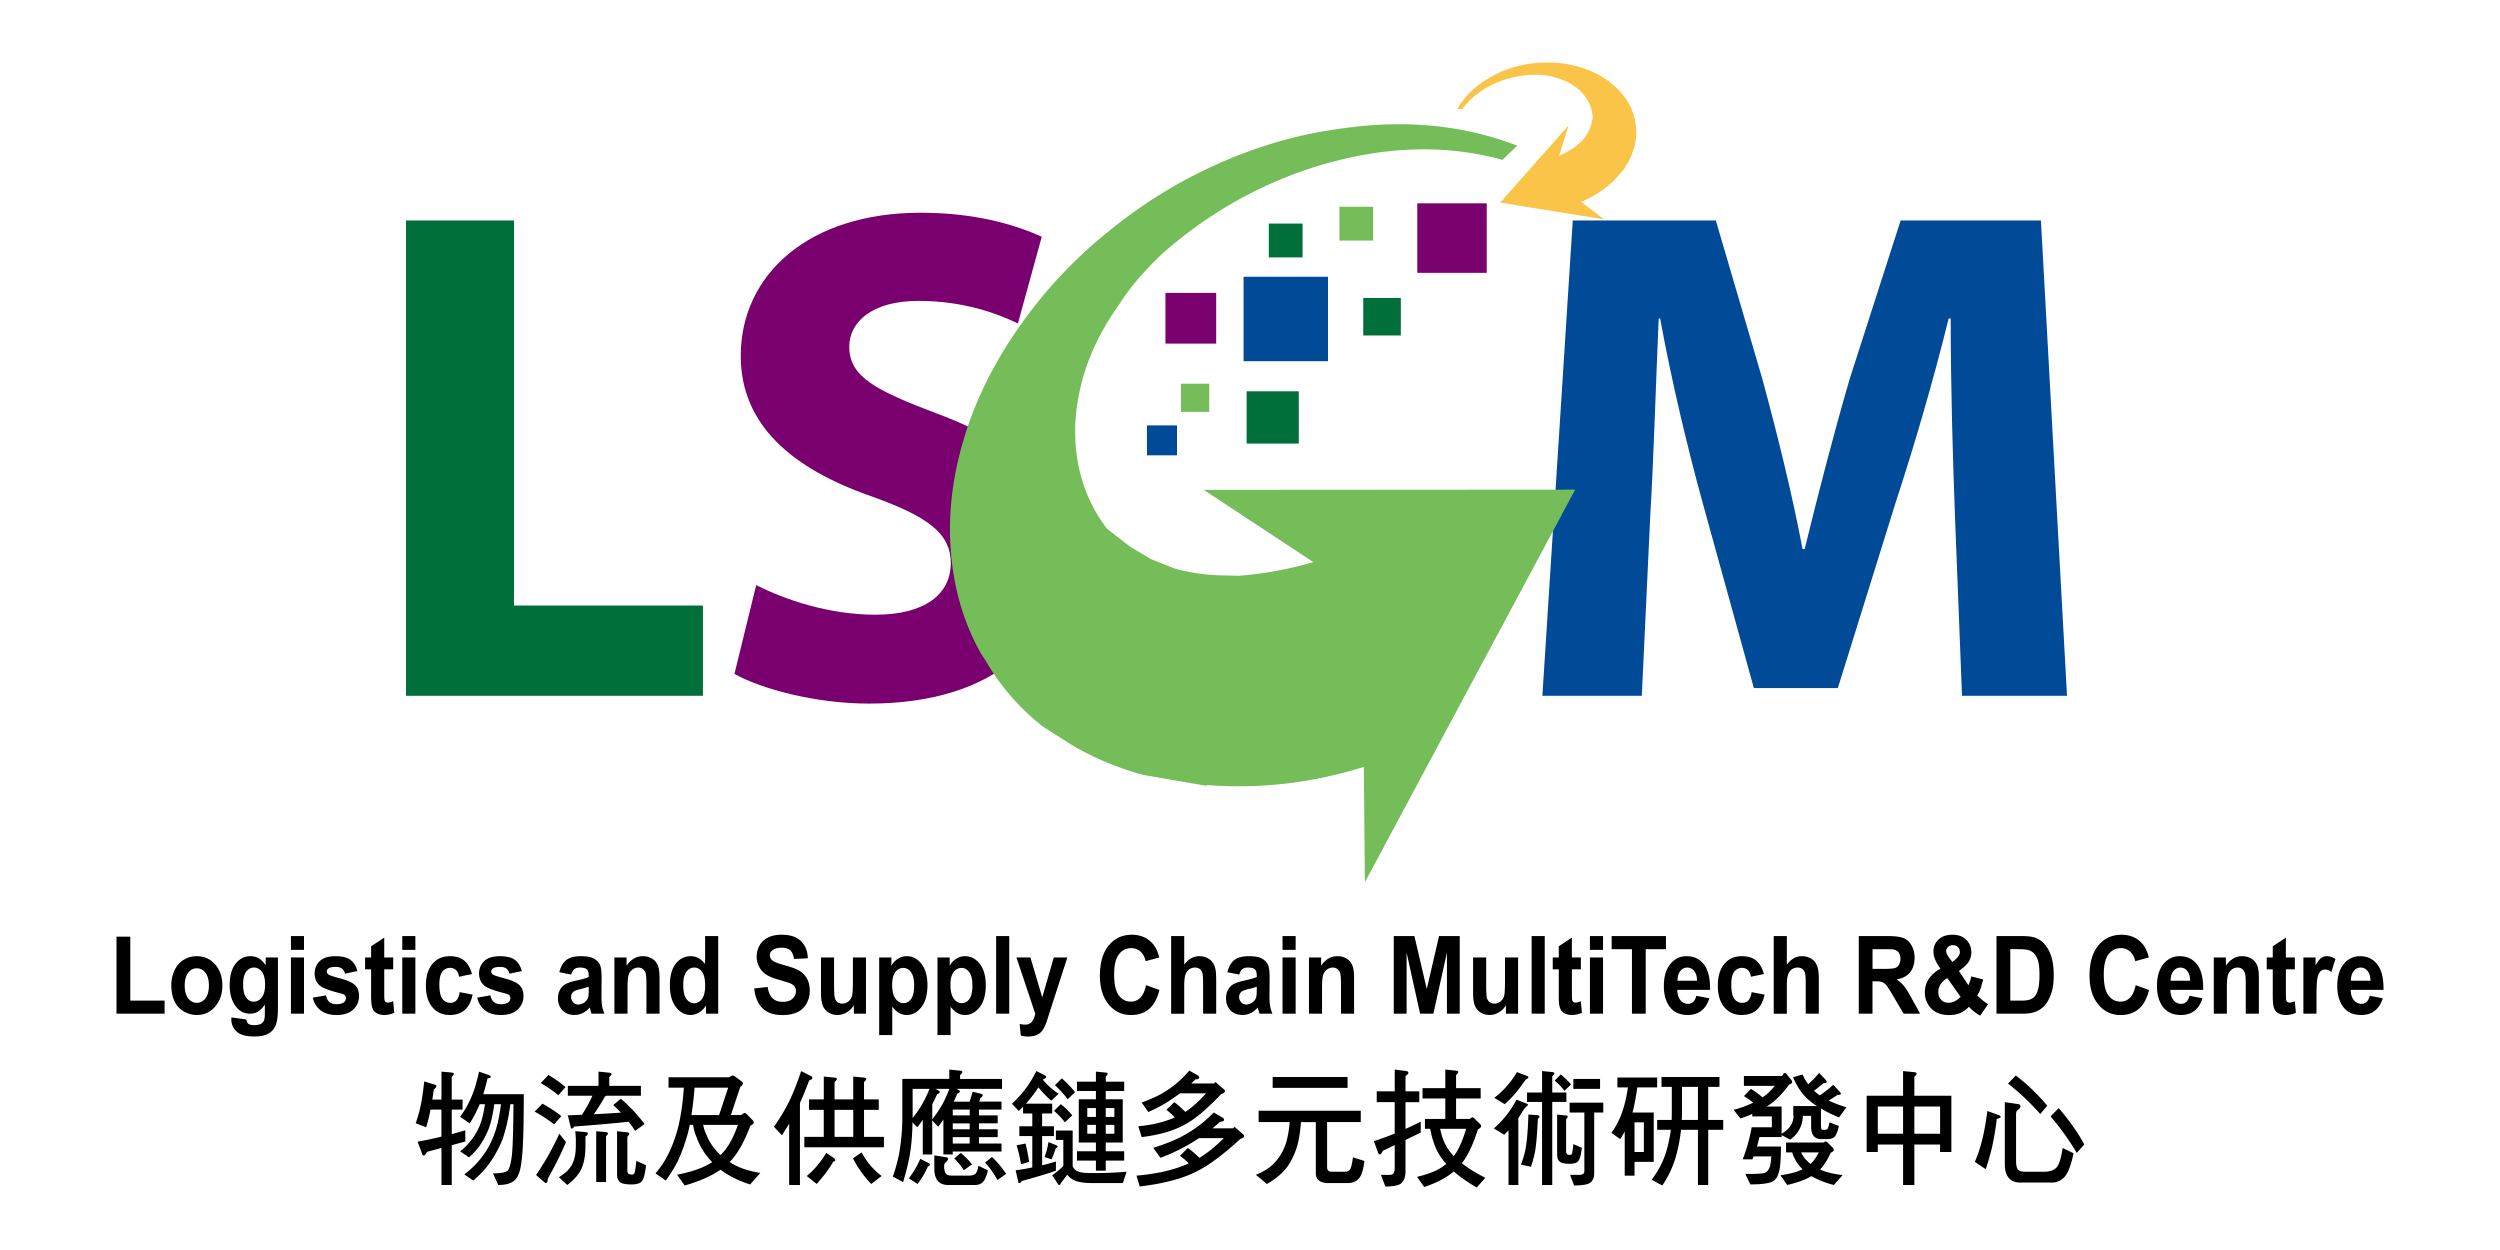 <svg xmlns="http://www.w3.org/2000/svg" width="200" height="100" xml:space="preserve">
  <path d="M9.32 81.095v-6.159h1.103v5.113h2.744v1.046H9.32zM13.704 78.785c0-.397.085-.778.257-1.15a1.93 1.93 0 0 1 .729-.848 1.975 1.975 0 0 1 1.054-.291c.598 0 1.089.223 1.472.664.383.441.574 1.001.574 1.676 0 .68-.193 1.244-.579 1.69a1.85 1.85 0 0 1-1.459.673c-.362 0-.709-.094-1.039-.28a1.807 1.807 0 0 1-.751-.819c-.173-.361-.258-.8-.258-1.315zm1.073.061c0 .447.093.787.279 1.026.188.236.417.355.69.355.273 0 .502-.119.687-.355.185-.239.279-.583.279-1.034 0-.441-.094-.778-.279-1.018-.185-.236-.414-.354-.687-.354-.274 0-.503.118-.69.354-.185.24-.279.58-.279 1.026zM18.512 81.392l1.197.164c.02.16.066.268.139.327.1.085.256.128.469.128.274 0 .479-.047.615-.142a.56.56 0 0 0 .209-.3c.032-.099.047-.281.047-.545v-.658c-.313.485-.707.729-1.185.729-.531 0-.953-.256-1.264-.768-.244-.403-.365-.905-.365-1.506 0-.755.16-1.332.479-1.729.319-.399.717-.598 1.192-.598.488 0 .893.244 1.21.732v-.631h.979v4.036c0 .532-.038.928-.115 1.19a1.527 1.527 0 0 1-.324.619 1.423 1.423 0 0 1-.557.353c-.232.084-.526.126-.881.126-.671 0-1.146-.13-1.428-.393a1.297 1.297 0 0 1-.421-.993c0-.036.001-.084.004-.141zm.936-2.64c0 .477.081.828.244 1.05.164.221.364.332.603.332.255 0 .472-.114.648-.34.176-.229.264-.566.264-1.01 0-.469-.083-.814-.253-1.039-.168-.226-.382-.341-.641-.341-.25 0-.457.112-.621.334-.163.222-.244.56-.244 1.014zM23.274 75.988v-1.102h1.046v1.102h-1.046zm0 5.107v-4.498h1.046v4.498h-1.046zM25.025 79.812l1.051-.183c.045.232.136.409.272.527.136.119.328.181.574.181.271 0 .475-.058.612-.17a.399.399 0 0 0 .138-.317.34.34 0 0 0-.074-.225c-.052-.057-.169-.109-.351-.155-.846-.214-1.381-.406-1.606-.582-.313-.242-.47-.58-.47-1.012 0-.39.137-.717.406-.983.271-.265.691-.397 1.261-.397.542 0 .944.101 1.208.302.264.201.445.497.544.888l-.988.209a.714.714 0 0 0-.24-.404c-.118-.093-.286-.138-.505-.138-.275 0-.474.043-.593.131a.29.29 0 0 0-.015.456c.094.081.421.189.979.336.557.143.947.32 1.169.529.218.212.328.507.328.886 0 .412-.152.767-.456 1.063-.303.297-.75.445-1.345.445-.54 0-.966-.124-1.28-.374a1.737 1.737 0 0 1-.619-1.013zM31.456 76.597v.949h-.716v1.813c0 .368.006.579.02.639a.252.252 0 0 0 .093.151c.048.042.107.06.177.06.098 0 .237-.037.422-.111l.089.922a1.892 1.892 0 0 1-.828.179c-.189 0-.359-.039-.51-.108a.75.75 0 0 1-.333-.28 1.163 1.163 0 0 1-.147-.464 6.54 6.54 0 0 1-.035-.838v-1.962h-.481v-.949h.481v-.894l1.052-.693v1.587h.716zM32.182 75.988v-1.102h1.048v1.102h-1.048zm0 5.107v-4.498h1.048v4.498h-1.048zM37.756 77.926l-1.034.212c-.034-.233-.113-.409-.236-.527a.654.654 0 0 0-.479-.179.748.748 0 0 0-.625.307c-.155.204-.233.545-.233 1.027 0 .534.08.911.238 1.131s.369.331.634.331a.65.65 0 0 0 .489-.193c.126-.129.215-.35.268-.663l1.029.198c-.107.537-.312.943-.615 1.218-.304.273-.709.411-1.219.411-.579 0-1.041-.21-1.385-.625-.344-.415-.517-.988-.517-1.724 0-.742.173-1.321.518-1.733.346-.415.814-.621 1.401-.621.482 0 .866.118 1.15.353.286.237.491.596.616 1.077zM38.18 79.812l1.051-.183c.046.232.136.409.272.527.138.119.328.181.574.181.271 0 .475-.058.612-.17a.393.393 0 0 0 .138-.317.341.341 0 0 0-.075-.225c-.051-.057-.168-.109-.351-.155-.844-.214-1.379-.406-1.605-.582-.313-.242-.47-.58-.47-1.012 0-.39.136-.717.407-.983.271-.265.691-.397 1.261-.397.541 0 .944.101 1.206.302.265.201.446.497.545.888l-.988.209a.71.71 0 0 0-.241-.404c-.119-.093-.287-.138-.505-.138-.277 0-.474.043-.593.131a.294.294 0 0 0-.119.243c0 .082.036.155.104.213.095.081.421.189.978.336.559.143.948.32 1.169.529.218.212.328.507.328.886 0 .412-.151.767-.454 1.063-.303.297-.753.445-1.347.445-.539 0-.966-.124-1.28-.374a1.745 1.745 0 0 1-.617-1.013zM45.698 77.968l-.95-.192c.107-.436.291-.757.552-.968.26-.207.648-.313 1.163-.313.466 0 .815.062 1.043.188.229.126.39.285.482.479.094.194.141.549.141 1.065l-.012 1.388c0 .396.018.689.052.876.033.188.095.389.188.604H47.32a5.264 5.264 0 0 1-.101-.351 1.598 1.598 0 0 0-.037-.14c-.18.197-.371.345-.575.445-.203.097-.42.148-.653.148-.407 0-.728-.126-.962-.377-.236-.254-.354-.572-.354-.954 0-.255.054-.48.16-.68.108-.199.258-.352.449-.458.193-.107.471-.198.834-.277.49-.104.829-.202 1.017-.292v-.118c0-.229-.049-.393-.148-.49-.1-.096-.288-.147-.563-.147-.187 0-.333.044-.436.126-.103.085-.188.23-.253.438zm1.402.967a6.613 6.613 0 0 1-.637.184c-.291.069-.481.138-.571.207a.513.513 0 0 0-.205.419.62.62 0 0 0 .164.433c.109.12.249.184.417.184a.856.856 0 0 0 .541-.214.743.743 0 0 0 .25-.394c.027-.104.04-.295.04-.579v-.24zM52.764 81.095h-1.049v-2.294c0-.485-.022-.8-.066-.944a.657.657 0 0 0-.218-.333.587.587 0 0 0-.364-.119.77.77 0 0 0-.489.172.83.83 0 0 0-.296.449c-.053.185-.08.53-.08 1.031v2.038h-1.049v-4.498h.973v.66c.345-.508.781-.762 1.305-.762.231 0 .441.046.634.144.192.093.336.213.434.361.099.145.166.314.206.497.039.188.059.455.059.803v2.795zM57.455 81.095h-.972v-.661c-.162.259-.353.45-.572.575-.22.124-.442.189-.666.189-.454 0-.844-.212-1.168-.628-.323-.414-.487-.996-.487-1.741 0-.763.159-1.343.474-1.739.314-.396.715-.595 1.198-.595.441 0 .824.209 1.146.625v-2.234h1.047v6.209zM54.66 78.75c0 .479.058.827.176 1.042.169.311.405.465.709.465.24 0 .445-.117.615-.348.167-.234.252-.583.252-1.044 0-.519-.081-.892-.245-1.116-.165-.229-.375-.344-.63-.344-.249 0-.457.112-.625.338-.168.223-.252.558-.252 1.007zM60.337 79.075l1.074-.118c.064.409.195.71.393.902s.464.288.8.288c.355 0 .623-.085.803-.256a.801.801 0 0 0 .27-.601.613.613 0 0 0-.114-.374c-.076-.104-.208-.194-.396-.27-.129-.05-.424-.14-.884-.271-.591-.166-1.006-.37-1.245-.613a1.722 1.722 0 0 1-.503-1.252c0-.315.079-.611.238-.888.158-.273.384-.482.682-.627.297-.145.655-.217 1.076-.217.686 0 1.202.169 1.55.514.345.342.528.797.544 1.368l-1.103.057c-.047-.322-.148-.551-.304-.69-.156-.141-.389-.21-.699-.21-.321 0-.572.074-.754.225a.474.474 0 0 0-.174.387c0 .145.055.271.163.375.14.134.478.272 1.015.417.537.142.934.29 1.191.446.258.151.458.365.604.631.145.265.218.596.218.988 0 .355-.087.689-.26.999-.175.311-.42.541-.738.691-.319.153-.715.229-1.189.229-.691 0-1.222-.181-1.591-.545-.374-.363-.594-.889-.667-1.585zM68.307 81.095v-.673a1.612 1.612 0 0 1-.568.566c-.236.139-.483.21-.744.21a1.31 1.31 0 0 1-.715-.201c-.213-.133-.365-.319-.459-.559s-.143-.571-.143-.996v-2.846h1.048v2.067c0 .632.019 1.02.057 1.164.04.139.11.256.211.339a.605.605 0 0 0 .387.122c.18 0 .339-.056.481-.164a.852.852 0 0 0 .291-.418c.051-.165.079-.568.079-1.212v-1.898h1.047v4.498h-.972zM70.335 76.597h.976v.66c.128-.225.299-.41.516-.55a1.27 1.27 0 0 1 .719-.212c.459 0 .85.205 1.17.612.32.412.481.98.481 1.714 0 .749-.163 1.335-.486 1.749-.323.416-.714.628-1.173.628a1.23 1.23 0 0 1-.595-.148c-.178-.101-.365-.269-.563-.51v2.267h-1.046v-6.21zm1.037 2.173c0 .504.088.879.266 1.121.176.241.39.361.644.361.244 0 .446-.112.607-.333.163-.222.243-.584.243-1.09 0-.472-.083-.821-.25-1.051-.167-.229-.373-.343-.619-.343-.256 0-.468.112-.637.337-.169.226-.254.559-.254.998zM74.998 76.597h.977v.66c.127-.225.298-.41.515-.55a1.27 1.27 0 0 1 .719-.212c.461 0 .851.205 1.172.612.319.412.481.98.481 1.714 0 .749-.163 1.335-.486 1.749-.323.416-.715.628-1.173.628-.22 0-.418-.052-.596-.148-.179-.101-.365-.269-.562-.51v2.267h-1.047v-6.21zm1.037 2.173c0 .504.088.879.264 1.121.177.241.392.361.646.361.243 0 .446-.112.608-.333.161-.222.241-.584.241-1.09 0-.472-.083-.821-.25-1.051-.166-.229-.373-.343-.62-.343-.255 0-.467.112-.637.337-.168.226-.252.559-.252.998zM79.692 81.095v-6.209h1.048v6.209h-1.048zM81.316 76.597h1.117l.946 3.194.925-3.194h1.084l-1.398 4.328-.248.784a3.494 3.494 0 0 1-.265.603 1.27 1.27 0 0 1-.287.336c-.107.087-.24.153-.397.202-.16.049-.336.071-.535.071a2.4 2.4 0 0 1-.593-.071l-.093-.934c.164.037.311.055.444.055.243 0 .423-.079.539-.241.118-.164.207-.368.269-.621l-1.508-4.512zM91.684 78.812l1.07.387c-.166.677-.438 1.183-.817 1.51-.382.33-.866.493-1.452.493-.727 0-1.324-.282-1.791-.846-.468-.562-.702-1.333-.702-2.31 0-1.031.235-1.839.705-2.407.471-.572 1.086-.859 1.853-.859.67 0 1.213.225 1.629.674.25.266.436.646.561 1.144l-1.093.296c-.063-.321-.198-.575-.405-.762a1.059 1.059 0 0 0-.745-.28c-.407 0-.734.167-.987.496-.252.33-.378.866-.378 1.605 0 .786.125 1.344.374 1.677.248.334.571.5.969.5.293 0 .546-.104.755-.317.211-.213.362-.547.454-1.001zM94.738 74.886v2.283c.338-.448.743-.674 1.21-.674.241 0 .459.05.653.153.194.101.341.23.437.39.099.156.166.332.203.525.036.19.054.489.054.893v2.639h-1.048v-2.377c0-.472-.02-.771-.06-.897s-.11-.227-.211-.304a.619.619 0 0 0-.378-.112.795.795 0 0 0-.466.145.842.842 0 0 0-.3.434c-.063.197-.094.482-.094.859v2.253h-1.047v-6.209h1.047zM99.14 77.968l-.952-.192c.107-.436.291-.757.552-.968.262-.207.648-.313 1.163-.313.468 0 .815.062 1.045.188.228.126.388.285.482.479.093.194.14.549.14 1.065l-.012 1.388c0 .396.018.689.051.876.033.188.095.389.188.604h-1.036a4.349 4.349 0 0 1-.1-.351c-.019-.071-.03-.119-.039-.14-.178.197-.37.345-.574.445a1.5 1.5 0 0 1-.652.148c-.408 0-.729-.126-.963-.377-.237-.254-.352-.572-.352-.954 0-.255.053-.48.16-.68.106-.199.256-.352.449-.458.191-.107.471-.198.833-.277.49-.104.83-.202 1.018-.292v-.118c0-.229-.049-.393-.149-.49-.1-.096-.286-.147-.564-.147a.697.697 0 0 0-.437.126c-.102.085-.187.23-.251.438zm1.402.967a6.653 6.653 0 0 1-.638.184c-.29.069-.48.138-.57.207a.516.516 0 0 0-.205.419c0 .167.055.313.164.433.109.12.249.184.417.184a.85.85 0 0 0 .54-.214.744.744 0 0 0 .251-.394c.026-.104.041-.295.041-.579v-.24zM102.603 75.988v-1.102h1.049v1.102h-1.049zm0 5.107v-4.498h1.049v4.498h-1.049zM108.326 81.095h-1.046v-2.294c0-.485-.024-.8-.068-.944a.671.671 0 0 0-.219-.333.583.583 0 0 0-.362-.119.768.768 0 0 0-.489.172.844.844 0 0 0-.297.449c-.054.185-.082.53-.082 1.031v2.038h-1.046v-4.498h.973v.66c.345-.508.781-.762 1.305-.762.23 0 .443.046.633.144.19.093.335.213.435.361.099.145.167.314.205.497.038.188.058.455.058.803v2.795zM111.502 81.095v-6.209h1.65l.991 4.235.98-4.235h1.656v6.209h-1.024v-4.888l-1.084 4.888h-1.063l-1.08-4.888v4.888h-1.026zM120.475 81.095v-.673a1.631 1.631 0 0 1-.569.566c-.236.139-.481.21-.744.21-.266 0-.505-.068-.717-.201a1.145 1.145 0 0 1-.458-.559c-.094-.239-.14-.571-.14-.996v-2.846h1.047v2.067c0 .632.019 1.02.057 1.164.037.139.11.256.211.339a.606.606 0 0 0 .388.122.773.773 0 0 0 .48-.164.854.854 0 0 0 .292-.418c.051-.165.078-.568.078-1.212v-1.898h1.047v4.498h-.972zM122.531 81.095v-6.209h1.047v6.209h-1.047zM126.468 76.597v.949h-.716v1.813c0 .368.007.579.02.639a.28.28 0 0 0 .094.151.26.26 0 0 0 .177.06c.096 0 .238-.037.42-.111l.091.922c-.244.117-.52.179-.827.179-.188 0-.359-.039-.513-.108a.765.765 0 0 1-.332-.28 1.212 1.212 0 0 1-.149-.464c-.022-.14-.032-.418-.032-.838v-1.962h-.481v-.949h.481v-.894l1.049-.693v1.587h.718zM127.194 75.988v-1.102h1.05v1.102h-1.05zm0 5.107v-4.498h1.05v4.498h-1.05zM130.556 81.095v-5.16h-1.623v-1.049h4.343v1.049h-1.619v5.16h-1.101zM135.706 79.664l1.042.198c-.134.436-.346.767-.633.995-.292.228-.654.342-1.087.342-.689 0-1.201-.257-1.532-.768-.259-.409-.388-.926-.388-1.55 0-.747.172-1.33.514-1.754.345-.42.775-.632 1.3-.632.588 0 1.056.223 1.395.664.34.441.502 1.117.489 2.029h-2.624c.006.354.092.63.253.823a.752.752 0 0 0 .604.296.605.605 0 0 0 .414-.151c.111-.101.195-.265.253-.492zm.06-1.204c-.006-.345-.086-.606-.236-.784a.692.692 0 0 0-1.11.015c-.147.189-.222.444-.219.77h1.565zM141.11 77.926l-1.034.212c-.033-.233-.113-.409-.234-.527a.66.66 0 0 0-.479-.179.74.74 0 0 0-.624.307c-.158.204-.237.545-.237 1.027 0 .534.081.911.239 1.131s.368.331.633.331c.2 0 .362-.063.492-.193.127-.129.214-.35.266-.663l1.029.198c-.105.537-.311.943-.614 1.218-.305.273-.711.411-1.219.411-.578 0-1.039-.21-1.384-.625-.345-.415-.518-.988-.518-1.724 0-.742.173-1.321.521-1.733.345-.415.81-.621 1.399-.621.481 0 .866.118 1.151.353.285.237.49.596.613 1.077zM142.947 74.886v2.283c.338-.448.744-.674 1.212-.674.242 0 .458.05.65.153.197.101.343.23.44.39.098.156.164.332.203.525.033.19.053.489.053.893v2.639h-1.047v-2.377c0-.472-.022-.771-.063-.897a.567.567 0 0 0-.211-.304.612.612 0 0 0-.375-.112.796.796 0 0 0-.468.145.823.823 0 0 0-.298.434c-.065.197-.097.482-.097.859v2.253h-1.048v-6.209h1.049zM148.702 81.095v-6.209h2.318c.586 0 1.01.055 1.274.167.265.112.479.311.636.596.159.284.238.61.238.979 0 .466-.121.85-.362 1.153-.241.304-.6.494-1.081.573.24.159.436.333.591.523.157.188.364.523.628 1.008l.667 1.21h-1.321l-.796-1.351c-.283-.484-.478-.788-.583-.913a.854.854 0 0 0-.332-.26c-.115-.046-.3-.067-.555-.067h-.225v2.591h-1.097zm1.1-3.584h.818c.53 0 .86-.024.994-.075a.601.601 0 0 0 .307-.263.896.896 0 0 0 .113-.466.845.845 0 0 0-.146-.508.655.655 0 0 0-.418-.24c-.09-.018-.356-.024-.805-.024h-.862v1.576zM159.046 80.337l-.636.919a3.758 3.758 0 0 1-.894-.713 2.275 2.275 0 0 1-.703.504 2.273 2.273 0 0 1-.888.158c-.681 0-1.195-.219-1.537-.652a1.815 1.815 0 0 1-.401-1.16c0-.398.106-.758.313-1.075.21-.316.523-.592.938-.828a3.475 3.475 0 0 1-.422-.717 1.695 1.695 0 0 1-.142-.646c0-.374.133-.692.397-.955.265-.262.642-.392 1.132-.392.472 0 .841.137 1.105.41.267.275.4.609.4 1.004 0 .253-.066.49-.196.717-.132.225-.399.481-.799.767l.761 1.139c.091-.181.167-.416.23-.706l.947.244a6.844 6.844 0 0 1-.245.838 2.372 2.372 0 0 1-.224.441c.117.127.269.262.451.409.19.149.326.245.413.294zm-3.261-2.085a1.478 1.478 0 0 0-.543.5 1.151 1.151 0 0 0-.177.599c0 .257.073.468.222.626.146.163.345.245.593.245.164 0 .324-.034.476-.109.149-.072.315-.194.494-.362l-1.065-1.499zm.408-1.292.285-.242c.208-.188.313-.368.313-.549a.564.564 0 0 0-.151-.39.538.538 0 0 0-.409-.162.525.525 0 0 0-.392.145.442.442 0 0 0-.143.327c0 .145.081.324.239.534l.258.337zM159.72 74.886h2.017c.455 0 .802.038 1.037.118.323.107.599.299.826.571.229.272.404.61.522 1.007.121.397.177.887.177 1.467 0 .511-.055.952-.167 1.322-.136.451-.331.819-.583 1.098a1.903 1.903 0 0 1-.778.494c-.242.091-.567.132-.977.132h-2.075v-6.209zm1.103 1.049v4.114h.824c.309 0 .529-.02.666-.06a.965.965 0 0 0 .446-.258c.119-.123.217-.323.289-.599.075-.279.111-.657.111-1.139 0-.479-.036-.85-.111-1.105a1.45 1.45 0 0 0-.311-.6.984.984 0 0 0-.509-.292c-.157-.041-.458-.063-.908-.063h-.497zM170.853 78.812l1.07.387c-.163.677-.435 1.183-.816 1.51-.382.33-.869.493-1.455.493a2.213 2.213 0 0 1-1.786-.846c-.469-.562-.703-1.333-.703-2.31 0-1.031.234-1.839.706-2.407.469-.572 1.087-.859 1.853-.859.67 0 1.21.225 1.629.674.246.266.433.646.557 1.144l-1.09.296a1.368 1.368 0 0 0-.404-.762 1.064 1.064 0 0 0-.747-.28c-.406 0-.736.167-.987.496-.254.33-.378.866-.378 1.605 0 .786.122 1.344.371 1.677.249.334.573.5.968.5.293 0 .546-.104.759-.317.211-.213.362-.547.453-1.001zM175.156 79.664l1.043.198c-.132.436-.346.767-.637.995-.287.228-.649.342-1.086.342-.688 0-1.196-.257-1.528-.768-.258-.409-.391-.926-.391-1.55 0-.747.172-1.33.514-1.754.345-.42.778-.632 1.302-.632.588 0 1.055.223 1.394.664.34.441.502 1.117.488 2.029h-2.624c.006.354.094.63.254.823a.753.753 0 0 0 .604.296.604.604 0 0 0 .413-.151c.111-.101.198-.265.254-.492zm.059-1.204c-.009-.345-.083-.606-.235-.784a.694.694 0 0 0-1.11.015c-.149.189-.223.444-.218.77h1.563zM180.708 81.095h-1.047v-2.294c0-.485-.02-.8-.065-.944a.657.657 0 0 0-.218-.333.583.583 0 0 0-.365-.119.76.76 0 0 0-.487.172.84.84 0 0 0-.298.449c-.052.185-.079.53-.079 1.031v2.038h-1.047v-4.498h.971v.66c.347-.508.782-.762 1.307-.762.231 0 .442.046.633.144.192.093.335.213.434.361.1.145.169.314.206.497.037.188.056.455.056.803v2.795zM183.588 76.597v.949h-.717v1.813c0 .368.007.579.022.639a.248.248 0 0 0 .093.151c.047.042.107.06.178.06.094 0 .234-.037.419-.111l.089.922a1.882 1.882 0 0 1-.827.179c-.188 0-.359-.039-.51-.108a.774.774 0 0 1-.335-.28 1.231 1.231 0 0 1-.146-.464c-.022-.14-.033-.418-.033-.838v-1.962h-.483v-.949h.483v-.894l1.049-.693v1.587h.718zM185.318 81.095h-1.047v-4.498h.974v.639c.164-.301.315-.5.448-.596a.755.755 0 0 1 .452-.145c.239 0 .469.076.691.226l-.324 1.036c-.176-.129-.341-.193-.492-.193a.537.537 0 0 0-.375.137c-.1.091-.18.256-.239.498-.059.238-.087.741-.087 1.507v1.389zM189.579 79.664l1.043.198c-.135.436-.347.767-.636.995-.289.228-.65.342-1.086.342-.689 0-1.198-.257-1.528-.768-.262-.409-.391-.926-.391-1.55 0-.747.172-1.33.515-1.754.342-.42.774-.632 1.3-.632.59 0 1.053.223 1.396.664.338.441.501 1.117.488 2.029h-2.624c.006.354.091.63.252.823a.752.752 0 0 0 .604.296.605.605 0 0 0 .414-.151c.109-.101.196-.265.253-.492zm.059-1.204c-.007-.345-.085-.606-.234-.784a.692.692 0 0 0-1.111.015c-.15.189-.221.444-.219.77h1.564z"/>
  <g>
    <path d="M34.769 86.769c.086.009.135.05.135.12 0 .079-.068.173-.202.272-.039.283-.077.555-.114.809h.728v-2.241l.777.071c.134.01.21.048.21.12 0 .049-.057.12-.163.222v1.828h.864v.798h-.864v1.957c.365-.089.719-.189 1.083-.301v.897l-1.083.294v3.183h-.824v-2.961l-1.16.313c-.096.204-.191.293-.268.293-.058 0-.096-.06-.134-.183l-.345-.93c.633-.108 1.274-.24 1.907-.401v-2.162h-.872c-.106.525-.22.988-.346 1.414l-.843-.322c.144-.396.268-.831.374-1.303.135-.607.23-1.295.307-2.042l.833.255zm4.372-.75c.077.043.125.082.125.143 0 .042-.096.081-.269.12-.105.468-.219.88-.335 1.254h3.24c0 2.848-.067 4.636-.181 5.362-.078.729-.25 1.212-.499 1.476-.269.282-.719.425-1.362.425l-.421-.93c.671 0 1.063-.083 1.188-.242.115-.131.21-.445.288-.938.096-.537.144-1.991.163-4.354h-.25c-.144 1.111-.364 2.069-.652 2.879a9.482 9.482 0 0 1-1.083 1.938 7.735 7.735 0 0 1-1.237 1.292l-.709-.493c.47-.364.834-.698 1.093-1.01a6.675 6.675 0 0 0 1.227-2c.277-.677.479-1.547.612-2.606h-.537c-.096.737-.239 1.382-.431 1.93a7.004 7.004 0 0 1-.738 1.393 5.674 5.674 0 0 1-.854.929l-.708-.482a3.98 3.98 0 0 0 .748-.729c.346-.394.632-.857.844-1.394.172-.444.297-.989.393-1.646h-.422c0 .021-.009.03-.009.03-.24.566-.5 1.061-.786 1.506l-.768-.524a7.902 7.902 0 0 0 .882-1.546c.23-.507.44-1.204.632-2.07l.816.287zM44.906 89.293l-.574.656a11.581 11.581 0 0 0-1.563-1.02l.625-.637c.593.326 1.091.658 1.512 1.001zm.374 2.081a29.978 29.978 0 0 1-1.456 2.92c0 .23-.068.353-.192.353L42.885 94a20.892 20.892 0 0 0 1.859-3.303l.536.677zm-.037-4.406-.574.648a10.386 10.386 0 0 0-1.41-.97l.614-.646c.536.313.996.637 1.37.968zm1.581 3.598c.135.009.203.05.203.111 0 .09-.068.171-.192.243v.767c0 .585-.067 1.091-.202 1.494-.096.343-.288.666-.555.979a4.216 4.216 0 0 1-.7.638l-.662-.617a5.58 5.58 0 0 0 .632-.475c.229-.233.393-.464.489-.707.152-.362.229-.798.229-1.313v-.546c0-.172-.02-.384-.047-.645l.805.071zm1.87-4.756c.153.009.231.049.231.12 0 .059-.068.132-.183.231v.706h2.53v.789h-2.78l-.114.091c-.231.435-.528.899-.872 1.394.738-.039 1.457-.081 2.166-.131-.21-.223-.412-.424-.613-.605l.603-.508c.632.527 1.275 1.205 1.908 2.023l-.757.544a11.444 11.444 0 0 0-.527-.727c-.967.11-2.415.242-4.352.385-.058.111-.125.161-.182.161-.067 0-.106-.05-.106-.151l-.22-.908c.383-.012.757-.021 1.132-.042.173-.272.326-.525.45-.747.144-.263.269-.525.384-.778h-1.965v-.789h2.455v-1.139l.812.081zm-.259 4.756c.135.009.202.05.202.121 0 .049-.058.122-.153.201v3.678h-.787v-4.069l.738.069zm2.301 3.312c.057-.08.115-.425.172-1.01l.776.353c-.085.748-.21 1.191-.383 1.324-.153.141-.412.211-.776.211-.479 0-.796-.07-.949-.2-.144-.144-.211-.347-.211-.625v-3.435l.776.089c.125 0 .193.04.193.111 0 .061-.048.142-.144.243v2.706c0 .223.114.323.364.323a.21.21 0 0 0 .182-.09zM53.483 87.01v-.828h4.831l.268-.142c.077 0 .163.041.25.102l.518.383c.057.051.085.103.085.152 0 .092-.075.182-.21.271l-.757 2.254h.834c.133-.101.22-.162.249-.162.067 0 .135.04.201.101l.461.475c.058.062.085.122.085.183 0 .08-.095.161-.268.262-.499 1.313-1.044 2.282-1.658 2.899.163.111.335.212.526.302.48.244 1.122.436 1.927.576l-.814.919a8.397 8.397 0 0 1-1.946-.888 5.062 5.062 0 0 1-.422-.294c-.729.505-1.687.93-2.866 1.263l-.613-.857c.786-.162 1.427-.344 1.917-.547.335-.14.633-.293.892-.464a2.808 2.808 0 0 1-.354-.404c-.384-.463-.682-1-.892-1.585a3.684 3.684 0 0 1-.278-.989h-.269c-.038.201-.085.393-.125.575-.249.908-.527 1.677-.833 2.322a11.634 11.634 0 0 1-.958 1.555l-.825-.574c.364-.436.652-.839.853-1.222.384-.679.69-1.475.938-2.384.221-.849.384-1.939.479-3.253h-1.226zm4.044 2.193.729-2.192h-2.693a24.9 24.9 0 0 1-.25 2.192h2.214zm-.977 1.657c.173.442.441.856.814 1.262.086.101.182.201.288.281.077-.08.153-.16.22-.241.422-.465.815-1.192 1.16-2.171h-2.78c.059.302.164.594.298.869zM64.868 86.082c.076.041.124.09.124.131 0 .101-.086.172-.258.223a30.994 30.994 0 0 1-.739 1.809V94.8h-.863v-4.91c-.182.304-.374.618-.575.932l-.643-.679c.479-.678.892-1.363 1.237-2.07.307-.636.623-1.434.94-2.385l.777.394zm1.034 1.868v-1.827l.815.081c.154.009.23.049.23.119 0 .062-.067.133-.183.233v1.394h1.495v-1.827l.816.081c.153.009.23.049.23.119 0 .062-.067.133-.183.233v1.394h1.179v.838h-1.179v2.162h1.591v.828h-6.366v-.828h1.554v-2.162h-1.179v-.838h1.18zm.825 4.706c.057.061.095.11.095.152 0 .07-.057.11-.163.122-.307.553-.748 1.141-1.323 1.786l-.795-.637c.556-.443 1.073-1.061 1.563-1.847l.623.424zm1.533-3.868h-1.495v2.162h1.495v-2.162zm2.273 5.292-.834.637a8.234 8.234 0 0 1-1.458-2.051l.691-.474a5.59 5.59 0 0 0 1.601 1.888zM76.759 85.647c.153.009.23.049.23.133 0 .049-.067.12-.182.22v.313h3.355v.798h-3.634l.154.082c.067.039.105.069.105.111 0 .09-.067.15-.202.192a20.41 20.41 0 0 1-.287.635h1.276l.238-.788.643.153c.105.019.162.06.162.12 0 .08-.067.151-.191.231l-.078.283h1.773v.637h-1.802v.466h1.496v.636h-1.496v.474h1.496v.626h-1.496v.515h1.802v.638H76.22v.233h-.748v-2.788c-.134.189-.269.383-.413.574l-.479-.505v2.719h-.757v-2.77c-.134.202-.288.395-.441.597l-.383-.395c-.01.909-.077 1.738-.192 2.465-.096.606-.277 1.384-.556 2.313l-.824-.436c.269-.775.45-1.475.547-2.09.135-.868.211-1.729.211-2.563v-3.164h3.758v-.747l.816.082zm-2.523 7.372c.098.041.154.083.154.121 0 .081-.056.143-.162.183a6.334 6.334 0 0 1-.825 1.394l-.699-.454c.345-.435.652-.949.919-1.556l.613.312zm-.478-4.655c.202-.344.404-.758.604-1.253h-1.351v2.334c.287-.364.537-.72.747-1.081zm1.639-.031c.182-.333.363-.738.556-1.223h-1.121l.239.121c.067.04.106.072.106.111 0 .092-.067.153-.201.184-.144.312-.278.585-.394.818v1.201c.317-.404.586-.807.815-1.212zm2.599 5.598c.114-.063.212-.285.279-.67l.757.365c-.115.504-.27.826-.441.978a.897.897 0 0 1-.566.194h-2.196c-.365 0-.633-.122-.825-.346-.171-.23-.259-.554-.259-.97v-1.05l.932.142c.104.01.163.063.163.142 0 .082-.058.162-.163.265-.097.06-.145.149-.145.292 0 .271.038.474.125.605.077.111.239.172.508.172h1.342c.21 0 .373-.041.489-.119zm-.421-5.163h-1.354v.466h1.354v-.466zm0 1.102h-1.354v.474h1.354v-.474zm0 1.099h-1.354v.515h1.354v-.515zm.191 2.182-.662.466a4.697 4.697 0 0 0-.767-.938l.518-.445c.306.239.603.544.911.917zm2.731.757-.698.495a7.24 7.24 0 0 0-.989-1.394l.547-.454c.383.353.757.807 1.14 1.353zM83.57 86.019c.077.043.116.082.116.123 0 .08-.077.149-.221.191-.019.02-.027.041-.027.051.362.435.775.809 1.255 1.121l-.595.547a8.099 8.099 0 0 1-1.026-1.063 10.35 10.35 0 0 1-.556.778c-.145.182-.286.363-.44.525h2.1v.787h-.806V90.1h.947v.787h-.947v2.333c.375-.081.738-.181 1.102-.303v.737c-.575.213-1.485.484-2.732.826-.058.104-.125.164-.182.164-.068 0-.105-.051-.105-.142l-.202-.878a14.85 14.85 0 0 0 1.333-.233v-2.505h-1.036v-.787h1.036v-1.021h-.738v-.545c-.116.121-.231.232-.345.344l-.546-.575a9.73 9.73 0 0 0 1.101-1.213c.289-.374.566-.839.854-1.405l.66.335zm-1.236 6.931-.652.19a10.823 10.823 0 0 0-.354-1.515l.718-.142c.107.457.202.939.288 1.467zm2.157-1.334c.076.03.125.071.125.11 0 .03-.058.083-.164.162-.085.263-.192.545-.325.858l-.557-.182c.057-.19.116-.363.165-.515.057-.223.104-.456.142-.687l.614.254zm1.323-1.172v2.859a.78.78 0 0 0 .479.434c.221.081.575.11 1.063.11a29.27 29.27 0 0 0 2.77-.11l-.296.909h-2.474c-.499 0-.882-.051-1.168-.132a1.51 1.51 0 0 1-.737-.454c-.03-.041-.05-.07-.068-.091l-.5.667c-.038.101-.084.162-.133.162-.067 0-.116-.042-.144-.122l-.431-.657c.354-.244.651-.495.891-.736v-2.091h-.595v-.748h1.343zm-.029-1.22-.595.563a5.357 5.357 0 0 0-.872-.918l.547-.536c.317.244.623.546.92.891zm.22-1.85-.595.566a6.948 6.948 0 0 0-1.016-1.121l.546-.547c.366.304.721.667 1.065 1.102zm1.668-.839v-.806l.737.071c.134.01.202.048.202.109 0 .05-.057.12-.151.213v.412h1.474v.747H88.46v.658h1.36v3.463h-1.36v.699h1.474v.745H88.46v.809h-.787v-.809h-1.515v-.745h1.515v-.699h-1.371V87.94h1.371v-.658h-1.515v-.747h1.515zm0 2.819v-.707h-.69v.707h.69zm0 .637h-.69v.706h.69v-.706zm.787-.637h.689v-.707h-.689v.707zm.69.637h-.69v.706h.689v-.706zM97.801 89.405c.077.04.117.111.117.2 0 .082-.105.12-.317.141-.202.185-.404.355-.604.518h1.649c.039-.04.067-.071.097-.1.047 0 .085.028.125.07l.535.472c.078.052.125.114.125.173 0 .102-.105.171-.297.233-1.457 1.332-2.674 2.23-3.651 2.674-1.093.537-2.56.91-4.401 1.134l-.259-.869c1.659-.143 3.048-.465 4.18-.979a5.168 5.168 0 0 0-.699-.607l.623-.626c.316.224.623.485.929.788.633-.383 1.285-.909 1.956-1.576h-1.985a15.419 15.419 0 0 1-3.086 1.576l-.575-.798c1.083-.344 1.937-.695 2.56-1.07a9.565 9.565 0 0 0 2.272-1.757l.706.403zm-1.984-3.375a.211.211 0 0 1 .116.192c0 .081-.106.12-.307.131-.114.122-.22.223-.326.324h1.831c.029-.04.057-.07.077-.102.048 0 .087.031.125.071l.536.464c.078.051.127.111.127.171 0 .103-.104.184-.299.245-1.149 1.211-2.117 2.02-2.884 2.423-.862.494-2.022.839-3.479 1.02l-.27-.868c1.131-.101 2.1-.345 2.917-.708a5.807 5.807 0 0 0-.665-.605l.625-.615c.307.222.595.484.882.777.538-.345 1.094-.838 1.659-1.484H94.39a11.724 11.724 0 0 1-2.523 1.494l-.535-.758c.842-.305 1.524-.626 2.022-.97.643-.403 1.237-.94 1.793-1.585l.67.383zM108.861 88.86v.907h-2.693v3.595c0 .255.115.375.362.375h1.046c.181 0 .324-.051.423-.172.075-.092.162-.414.237-.98l.921.294c-.095.727-.25 1.192-.46 1.415-.22.23-.507.353-.854.353h-1.541c-.691 0-1.036-.263-1.036-.787v-4.092h-1.189c-.067.92-.199 1.658-.402 2.223-.25.676-.545 1.212-.892 1.605-.356.404-.834.778-1.428 1.121l-.883-.727c.661-.283 1.151-.597 1.467-.949.355-.362.641-.808.852-1.344.192-.505.318-1.141.384-1.93h-2.483v-.907h8.169zm-1.055-2.698v.868h-5.992v-.868h5.992zM111.578 87.304v-1.738l.939.12c.098.02.154.063.154.143 0 .071-.077.151-.231.253v1.223h1.103v.868h-1.103v2.14c.403-.18.816-.372 1.218-.587v.88l-1.218.587v2.515c0 .403-.105.716-.306.92-.173.19-.613.293-1.305.293l-.353-.93h.709c.239 0 .374-.152.391-.476v-1.909l-.947.456c-.097.2-.173.294-.25.294-.057 0-.106-.053-.144-.173l-.326-.889a28.82 28.82 0 0 0 1.667-.606v-2.515h-1.437v-.868h1.439zm4.046-.255v-1.483l.814.081c.145.009.221.049.221.133 0 .049-.057.12-.173.22v1.05h1.967v.829h-1.967v1.638h1.093c.115-.082.174-.133.194-.133.066 0 .134.041.189.103l.45.444c.051.061.079.11.079.171 0 .072-.085.152-.26.253-.383 1.211-.814 2.109-1.283 2.706.497.394 1.121.777 1.878 1.162l-.688.777c-.738-.424-1.354-.859-1.834-1.283-.602.506-1.389.92-2.367 1.243l-.575-.81c.633-.16 1.151-.332 1.553-.523.298-.153.556-.323.787-.515a3.186 3.186 0 0 1-.298-.365c-.461-.575-.796-1.393-.989-2.443h-.42v-.787h1.629v-1.638h-1.821v-.829h1.821zm.508 5.243c.057.082.114.141.171.191.021-.03.049-.062.07-.091.324-.443.632-1.14.919-2.09h-2.08c.172.849.479 1.507.92 1.99zM122.092 88.273c.093.031.143.072.143.11 0 .041-.039.08-.096.132-.085.031-.24.232-.46.606a9.816 9.816 0 0 1-.211.323v5.354h-.786v-4.374c-.115.12-.229.241-.345.354l-.832-.505a7.5 7.5 0 0 0 1.81-2.303l.777.303zm.037-2.211c.097.029.145.07.145.12 0 .04-.039.08-.106.121-.075.02-.23.203-.451.535a8.845 8.845 0 0 1-1.341 1.495l-.833-.505a7.067 7.067 0 0 0 1.812-2.059l.774.293zm.872 3.15c.098.021.154.051.154.109 0 .062-.049.123-.126.185-.057 1.171-.124 2.038-.219 2.596-.079.404-.194.816-.328 1.24l-.804-.171c.173-.465.288-.869.355-1.191.114-.586.201-1.526.24-2.817l.728.049zm.365-1.808v-1.718l.776.073c.135.011.21.051.21.12 0 .051-.056.12-.171.222v1.303h1.13v.748h-1.13v6.646h-.816v-6.646h-1.207v-.748h1.208zm2.321-.654-.527.513a5.218 5.218 0 0 0-.788-.817l.49-.485c.286.221.555.484.825.789zm.056 5.573c.039-.07.079-.333.125-.797l.68.302c-.078.626-.182 1-.333 1.103-.118.12-.338.172-.645.172-.411 0-.68-.062-.804-.184-.137-.12-.194-.303-.194-.563v-3.192l.68.071c.107 0 .164.029.164.088 0 .062-.046.132-.125.225v2.556c0 .2.097.291.307.291a.172.172 0 0 0 .145-.072zm2.521-4.112V89h-.729v4.888c0 .321-.105.555-.307.716-.172.152-.613.233-1.302.233l-.319-.848h.731c.249 0 .391-.091.411-.264V89h-1.18v-.789h2.695zm-.258-1.898v.798h-2.138v-.798h2.138zM132.573 86.204v.786h-1.589c-.126.869-.249 1.535-.385 2.011h1.699v3.949h-1.537v1.101h-.784v-3.534c-.115.22-.241.434-.356.616l-.708-.507a6.267 6.267 0 0 0 .879-1.716c.176-.505.328-1.152.444-1.92h-.843v-.786h3.18zm-1.063 5.958v-2.374h-.749v2.374h.749zm6.047-6v.787h-.898v2.646h1.198v.788h-1.198v4.415h-.824v-4.415h-1.354a12.633 12.633 0 0 1-.315 1.778 8.085 8.085 0 0 1-1.179 2.676l-.854-.454c.576-.767.969-1.556 1.198-2.363.154-.546.261-1.09.336-1.637h-1.094v-.788h1.162c0-.212.009-.422.009-.636v-2.011h-.824v-.787h4.637zm-1.722.787h-1.274v2.011c0 .223-.011.434-.021.636h1.295v-2.647zM142.56 86.082c.037-.063.084-.122.125-.182.038-.041.078-.062.115-.062.056 0 .113.051.171.15l.357.437c.028.05.046.1.046.15 0 .071-.087.131-.24.193-.641.859-1.248 1.442-1.812 1.756h1.208v2.172c.316-.181.548-.385.68-.585.192-.282.278-.556.27-.839h-.018v-.786h1.896a4.429 4.429 0 0 1-.584-.426c-.548-.444-.987-1.071-1.331-1.879l.763-.223c.137.303.28.556.452.779.335-.294.621-.597.873-.9l.566.587c.018.05.039.09.039.131 0 .071-.089.1-.26.1-.25.212-.498.415-.759.606.049.042.099.081.145.122.096.091.211.172.328.244a8.215 8.215 0 0 0 1.063-.841l.565.586c.028.052.048.092.048.132 0 .061-.094.09-.269.09-.229.162-.468.302-.699.447.402.201.88.382 1.418.544l-.593.807a9.202 9.202 0 0 1-1.447-.716v1.253c0 .304.028.453.104.453h.241c.066 0 .125-.02.171-.062.04-.038.097-.221.173-.534l.747.293c-.115.485-.237.779-.362.879-.145.122-.345.173-.613.173h-.413c-.556 0-.833-.333-.833-1.01v-.85h-.664a2.311 2.311 0 0 1-1.016 1.899l-.68-.363v.16h-1.773c-.069.273-.132.527-.199.757h1.916c0 1.192-.078 1.93-.23 2.233-.088.303-.279.504-.586.626-.327.11-.871.171-1.637.171l-.394-.837c.862 0 1.369-.021 1.524-.082.143-.039.27-.151.362-.332.097-.144.155-.465.194-.989h-1.417c-.042.088-.07.172-.09.23h-.784c.307-.778.547-1.635.718-2.564h1.612v-.868h-1.563v-.202a8.048 8.048 0 0 1-.949.365l-.545-.689a8.217 8.217 0 0 0 1.569-.576 8.58 8.58 0 0 0-.747-.524l.565-.576c.347.224.654.445.921.677.066-.04.136-.091.202-.141.241-.172.499-.436.786-.779h-2.474v-.786h3.048zm3.324 5.321c.077-.062.127-.091.145-.091.057 0 .116.029.173.082l.419.425c.048.06.078.111.078.171 0 .071-.084.151-.239.232-.27.576-.545 1.021-.852 1.333.114.062.24.11.373.151.366.131.834.225 1.428.303l-.701.789a7.338 7.338 0 0 1-1.436-.517c-.136-.072-.25-.132-.346-.192-.489.284-1.14.527-1.947.709l-.543-.77c.505-.088.92-.17 1.244-.272.193-.06.365-.14.526-.222l-.018-.011a3.028 3.028 0 0 1-.654-.92 2.254 2.254 0 0 1-.161-.412h-.489v-.789h3zm-1.649 1.051c.136.234.338.454.606.658.239-.214.459-.518.661-.92h-1.409c.037.1.086.183.142.262zM152.246 87.657v-1.971l.854.084c.152.01.23.049.23.13 0 .06-.069.141-.182.242v1.515h2.961v4.505h-.901v-.597h-2.06v3.233h-.902v-3.233h-2.022v.597h-.891v-4.505h2.913zm0 3.04v-2.172h-2.022v2.172h2.022zm.902 0h2.06v-2.172h-2.06v2.172zM159.91 89.212c.096.041.145.102.145.161 0 .041-.106.09-.315.143a21.196 21.196 0 0 1-.393 2.332 19.539 19.539 0 0 1-.489 1.687l-.874-.585c.251-.565.442-1.151.584-1.747.152-.566.289-1.343.422-2.323l.92.332zm4.565 4.231c.218-.17.4-.706.536-1.605l.872.424c-.208 1.012-.469 1.658-.775 1.948a1.345 1.345 0 0 1-.978.395h-2.502c-.42 0-.738-.132-.948-.395-.202-.26-.296-.624-.296-1.107v-4.93l1.053.151c.137.021.2.07.2.172 0 .091-.063.191-.2.292-.106.072-.152.182-.152.344v3.728c0 .303.037.534.133.686.086.132.28.192.587.192h1.522c.42-.001.735-.092.948-.295zm-.694-4.98-.561.658a19.141 19.141 0 0 0-2.58-2.435l.624-.646a15.074 15.074 0 0 1 2.517 2.423zm2.965 3.093-.604.677a21.096 21.096 0 0 0-2.092-2.919l.643-.667c.806.93 1.496 1.897 2.053 2.909z"/>
  </g>
  <g>
    <g fill-rule="evenodd" clip-rule="evenodd">
      <path fill="#004A98" d="M91.757 34.031h2.403v2.396h-2.403z"/>
      <path fill="#74BD59" d="M94.48 30.697h2.26v2.253h-2.26z"/>
      <path fill="#006F39" d="M99.729 31.304h4.173v4.181h-4.173zM109.061 23.835h3.005v3.003h-3.005z"/>
      <path fill="#004A98" d="M99.485 22.14h6.755v6.757h-6.755z"/>
      <path fill="#79006E" d="M93.237 23.431h4.058v4.057h-4.058zM113.383 16.266h5.556v5.562h-5.556z"/>
      <path fill="#006F39" d="M101.506 17.886h2.702v2.707h-2.702z"/>
      <path fill="#74BD59" d="M107.154 16.542h2.698v2.704h-2.698z"/>
    </g>
    <path fill="#006F39" d="M32.481 17.637h8.638v30.805h15.117v7.221H32.481V17.637z"/>
    <path fill="#79006E" d="M60.497 46.806c2.316 1.187 5.872 2.372 9.537 2.372 3.946 0 6.029-1.638 6.029-4.124 0-2.366-1.797-3.723-6.368-5.355-6.318-2.202-10.435-5.7-10.435-11.226 0-6.488 5.409-11.454 14.381-11.454 4.29 0 7.445.907 9.701 1.92l-1.91 6.938c-1.527-.736-4.233-1.806-7.963-1.806-3.717 0-5.528 1.698-5.528 3.67 0 2.421 2.148 3.501 7.052 5.358 6.72 2.485 9.878 5.978 9.878 11.344 0 6.371-4.908 11.844-15.35 11.844-4.342 0-8.628-1.188-10.765-2.373l1.741-7.108z"/>
    <path fill="#004A98" d="M156.391 41.107c-.168-4.568-.335-10.096-.335-15.622h-.166c-1.191 4.85-2.775 10.27-4.24 14.721l-4.623 14.838h-6.719l-4.053-14.668c-1.248-4.514-2.538-9.927-3.442-14.891h-.117c-.226 5.133-.393 10.998-.673 15.739l-.678 14.438h-7.953l2.429-38.026h11.445l3.727 12.698c1.179 4.343 2.369 9.137 3.213 13.593h.167c1.076-4.395 2.373-9.418 3.612-13.641l4.068-12.65h11.222l2.086 38.026h-8.399l-.571-14.555z"/>
    <path fill-rule="evenodd" clip-rule="evenodd" fill="#74BD59" d="m96.303 39.191 8.833 5.824-.092-.038c-1.982.578-3.92.922-5.94 1.089l-.865-.028c-1.552 0-2.962-.179-4.321-.575l-1.846-.735-1.714-1.028-1.802-1.406c-1.841-2.411-2.668-5.286-2.528-8.502.193-3.198 1.296-6.359 3.51-9.436.881-1.412 2.047-2.715 3.351-3.975 3.613-3.208 7.7-5.573 12.345-7.044 4.833-1.49 9.518-1.837 14.082-.773.3.066.597.142.881.225l1.179-1.137a25.364 25.364 0 0 0-3.614-1.09c-3.288-.732-6.779-.803-10.288-.298-3.371.423-6.652 1.345-9.883 2.774a38.45 38.45 0 0 0-8.832 5.413 36.724 36.724 0 0 0-7.165 7.615c-2.031 2.882-3.562 5.913-4.495 9.074-.916 3.045-1.282 6.112-1.017 9.145.249 2.888 1.012 5.535 2.393 7.999l.39.592a18.199 18.199 0 0 0 4.604 5.276l2.402 1.524a23.7 23.7 0 0 0 5.295 2.239l.405.098 4.884.841.148-.048c4.044.309 8.153-.12 12.336-1.401l.168-.05.081 9.229 16.826-31.414-29.711.021z"/>
    <path fill-rule="evenodd" clip-rule="evenodd" fill="#FAC449" d="m125.486 10.029-.76 2.445.013-.017a7.284 7.284 0 0 0 1.281-.708l.149-.141c.299-.233.54-.481.727-.764l.238-.424.16-.45.122-.54c-.023-.736-.311-1.396-.828-1.981-.518-.568-1.224-.991-2.101-1.229-.388-.124-.8-.19-1.235-.231a8.178 8.178 0 0 0-3.382.569c-1.137.46-2.065 1.116-2.762 2.009-.044.061-.09.12-.122.184l-.398-.04c.137-.253.315-.508.515-.75.493-.643 1.14-1.191 1.878-1.633a8.227 8.227 0 0 1 2.264-.99A9.356 9.356 0 0 1 123.732 5c.875-.008 1.694.1 2.51.327.817.234 1.563.555 2.223 1.008a6.407 6.407 0 0 1 1.595 1.553 4.73 4.73 0 0 1 .767 1.871l.022.17a4.355 4.355 0 0 1-.061 1.692l-.211.65a5.562 5.562 0 0 1-.647 1.232l-.06.079-.787.907-.038.015a8.138 8.138 0 0 1-2.523 1.629l-.036.014 1.849 1.407-8.321-1.344 5.472-6.181z"/>
  </g>
</svg>
